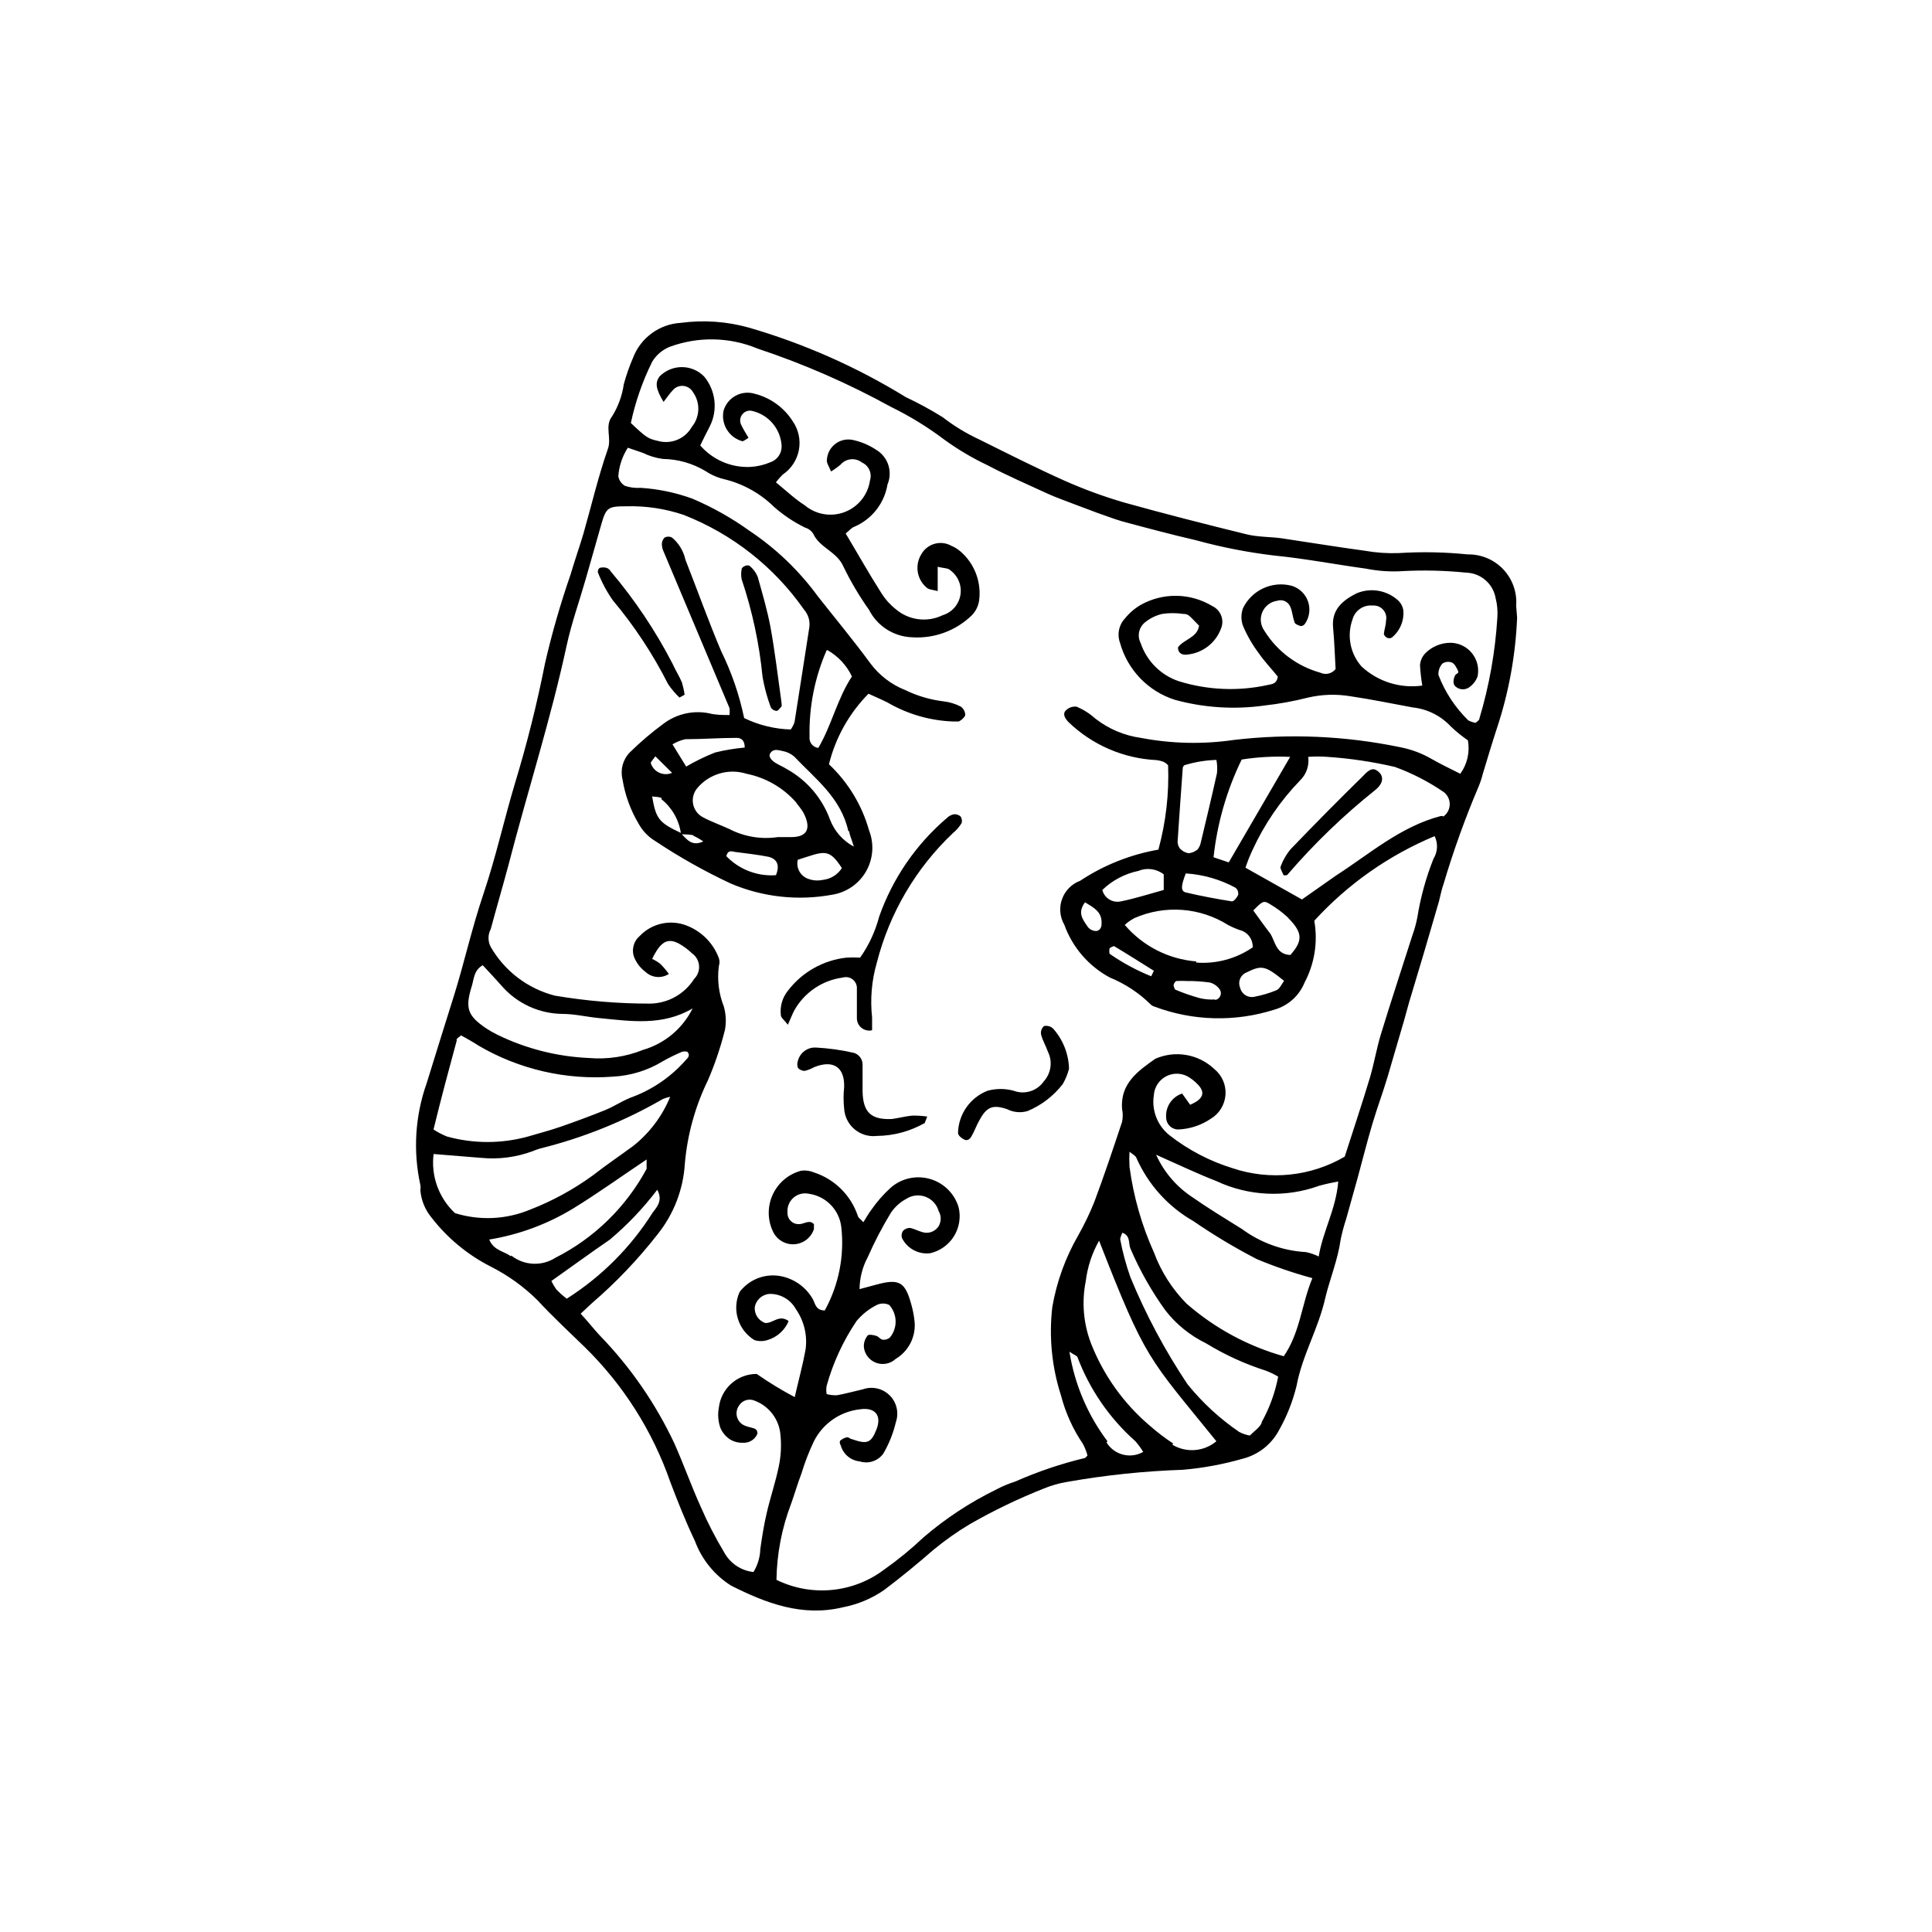 <?xml version="1.0" encoding="UTF-8"?>
<!-- Uploaded to: SVG Repo, www.svgrepo.com, Generator: SVG Repo Mixer Tools -->
<svg fill="#000000" width="800px" height="800px" version="1.1" viewBox="144 144 512 512" xmlns="http://www.w3.org/2000/svg">
 <g>
  <path d="m545.8 304.53c0.27-3.551-0.969-7.055-3.414-9.645-2.445-2.59-5.871-4.027-9.434-3.961-6.059-0.617-12.16-0.738-18.238-0.352-2.984 0.113-5.973-0.09-8.918-0.605-7.406-1.008-14.812-2.215-22.219-3.324-2.973-0.402-6.098-0.301-9.07-1.008-10.883-2.672-21.766-5.441-32.598-8.465h0.004c-5.394-1.574-10.68-3.512-15.816-5.793-7.656-3.426-15.113-7.203-22.723-10.984v0.004c-3.398-1.59-6.609-3.551-9.574-5.848-3.133-1.949-6.379-3.719-9.723-5.289-12.98-7.984-26.98-14.188-41.613-18.438-5.867-1.645-12.004-2.07-18.039-1.262-2.769 0.156-5.438 1.109-7.684 2.746-2.242 1.633-3.965 3.883-4.961 6.477-0.992 2.285-1.816 4.644-2.469 7.051-0.43 3.004-1.477 5.887-3.074 8.465-2.117 2.672 0 5.844-1.211 8.867-2.519 7.254-4.281 14.812-6.398 22.219-1.059 3.578-2.316 7.106-3.375 10.73h0.004c-2.688 7.731-4.961 15.602-6.801 23.578-2.133 10.793-4.805 21.469-8.012 31.992-2.871 9.621-5.039 19.445-8.262 29.02s-5.039 18.035-7.809 26.953c-2.453 7.793-4.887 15.602-7.305 23.426h-0.004c-3.059 8.656-3.637 17.992-1.66 26.957 0.074 0.465 0.074 0.941 0 1.41 0.215 2.578 1.199 5.035 2.82 7.051 4.227 5.512 9.629 10.004 15.82 13.152 4.59 2.32 8.789 5.344 12.441 8.965 3.93 4.281 8.262 8.262 12.445 12.344 10.246 10.02 18.023 22.285 22.723 35.82 1.914 5.039 4.082 10.531 6.5 15.566v0.004c1.805 4.891 5.168 9.051 9.57 11.84 9.27 4.684 18.895 8.363 29.727 5.742 3.906-0.758 7.613-2.316 10.883-4.586 4.484-3.375 8.816-6.953 13.047-10.629 3.059-2.531 6.312-4.824 9.723-6.852 6.301-3.606 12.852-6.754 19.602-9.422 1.941-0.797 3.969-1.375 6.043-1.715 10.156-1.801 20.426-2.879 30.734-3.223 5.356-0.461 10.652-1.441 15.82-2.922 4.156-1.051 7.672-3.812 9.672-7.609 2.078-3.68 3.637-7.629 4.633-11.738 1.512-8.113 5.793-15.113 7.609-23.277 1.211-5.039 3.324-10.078 4.082-15.516 0.387-1.84 0.871-3.656 1.461-5.441l3.023-10.832c1.309-4.734 2.469-9.473 3.879-14.207 1.41-4.734 2.82-8.414 4.082-12.645 1.258-4.231 2.922-10.078 4.332-14.812 0.656-2.266 1.211-4.535 1.914-6.75 1.109-3.828 2.316-7.609 3.426-11.438l3.93-13.453c0.402-1.562 0.707-3.223 1.258-4.734 2.602-8.75 5.695-17.344 9.27-25.746 0.453-1.094 0.824-2.223 1.109-3.375 1.211-3.981 2.418-8.062 3.727-12.043v0.004c3.137-9.461 4.934-19.312 5.344-29.273zm-276.79 100.86c0.605-1.863 0.504-4.231 2.922-5.594 1.715 1.812 3.426 3.68 5.039 5.492 4.055 4.648 9.902 7.344 16.07 7.406 3.223 0 6.5 0.805 9.723 1.109 8.363 0.805 16.777 2.168 24.789-2.57-2.637 5.332-7.387 9.316-13.098 10.98-4.555 1.836-9.469 2.578-14.359 2.168-8.414-0.363-16.664-2.453-24.234-6.144-1.043-0.504-2.055-1.078-3.023-1.715-4.887-3.324-5.641-5.289-3.828-11.133zm-4.031 14.207c0-0.402 0.605-0.656 1.211-1.211 1.512 0.855 3.125 1.715 4.637 2.719l-0.004 0.004c10.762 6.293 23.188 9.16 35.621 8.211 4.711-0.238 9.285-1.66 13.301-4.133 1.613-0.906 3.273-1.715 5.039-2.469 0.445-0.102 0.91-0.102 1.359 0 0.957 1.059 0 1.762-0.504 2.316v0.004c-3.727 4.215-8.406 7.481-13.652 9.52-2.672 0.906-5.039 2.57-7.609 3.629-3.879 1.562-7.809 3.023-11.738 4.383-2.871 1.008-5.844 1.762-8.715 2.621-7.023 1.938-14.441 1.938-21.465 0-1.25-0.504-2.445-1.129-3.574-1.867 2.062-8.461 4.129-16.121 6.195-23.727zm-6.047 30.23 12.445 1.008v-0.004c4.676 0.477 9.398-0.125 13.805-1.762 0.637-0.281 1.297-0.516 1.965-0.707 11.395-2.82 22.332-7.231 32.496-13.098 0.633-0.27 1.293-0.473 1.965-0.605-2.098 5.125-5.481 9.617-9.824 13.051-3.578 2.621-7.152 5.039-10.781 7.859-5.113 3.707-10.684 6.738-16.574 9.016-6.309 2.613-13.332 2.934-19.852 0.906-4.344-4.062-6.445-9.977-5.641-15.867zm20.453 27.105c-1.762-1.359-4.484-1.461-5.742-4.434l0.004-0.004c7.863-1.285 15.406-4.074 22.215-8.211 6.5-3.981 12.695-8.465 19.496-13v2.469h0.004c-5.461 10.148-13.902 18.379-24.184 23.578-3.625 2.316-8.32 2.07-11.688-0.602zm11.996 8.711c-0.473-0.688-0.895-1.414-1.262-2.164 5.34-3.777 10.379-7.457 15.516-10.984h0.004c4.656-3.922 8.863-8.348 12.543-13.199 1.512 2.769 0 4.484-1.211 6.047-5.801 9.199-13.582 16.996-22.77 22.82-1.016-0.754-1.957-1.598-2.82-2.519zm146.11 40.305h-0.004c-5.246-6.965-8.707-15.113-10.074-23.727 1.359 0.906 1.965 1.059 2.117 1.41 3.234 8.574 8.508 16.234 15.363 22.316 0.77 0.883 1.461 1.824 2.066 2.824-3.387 1.93-7.699 0.812-9.723-2.519zm17.434 0.605h-0.004c-2.141-1.398-4.176-2.945-6.098-4.633-6.988-5.898-12.391-13.449-15.719-21.969-1.996-5.254-2.469-10.965-1.359-16.473 0.461-3.758 1.66-7.387 3.527-10.68 12.496 32.043 13 30.781 31.086 53.152v-0.004c-3.301 2.773-8 3.137-11.691 0.91zm23.527-5.691c-0.453 1.359-2.066 2.367-3.223 3.578h-0.004c-0.984-0.172-1.938-0.496-2.824-0.961-5.16-3.523-9.777-7.781-13.703-12.645-5.957-8.918-11.02-18.402-15.113-28.312-1.164-3.285-2.074-6.652-2.719-10.078 0-0.504 0.352-1.16 0.555-1.762 2.266 0.805 1.562 2.82 2.168 4.231h-0.004c2.484 5.781 5.59 11.273 9.27 16.375 2.883 3.691 6.57 6.672 10.781 8.715 4.981 3.047 10.309 5.481 15.871 7.254 1.117 0.43 2.195 0.953 3.223 1.562-0.824 4.336-2.356 8.508-4.531 12.344zm5.793-17.434h-0.004c-9.527-2.676-18.34-7.441-25.793-13.953-3.793-3.844-6.731-8.445-8.617-13.504-3.266-7.234-5.453-14.906-6.5-22.773-0.078-1.324-0.078-2.652 0-3.981 0.906 0.754 1.613 1.059 1.812 1.613h0.004c3.109 7.07 8.406 12.949 15.113 16.777 5.394 3.707 11.016 7.07 16.828 10.078 4.789 1.996 9.703 3.68 14.711 5.035-2.922 6.953-3.227 14.613-7.809 21.012zm9.422-26.348h-0.004c-1.129-0.582-2.332-1.004-3.578-1.262-6.113-0.348-11.992-2.465-16.926-6.094-4.535-2.82-9.168-5.644-13.551-8.715h-0.004c-4.027-2.742-7.219-6.543-9.219-10.984 6.144 2.719 10.984 5.039 15.922 6.953 8.57 4.035 18.398 4.488 27.305 1.258 1.66-0.453 3.344-0.824 5.039-1.109-0.605 7.457-4.231 13.402-5.238 20.254zm32.848-116.83h-0.656c-10.68 2.769-18.941 10.078-27.859 15.82l-8.969 6.297-14.965-8.414c0.523-1.602 1.148-3.164 1.863-4.688 3.125-6.816 7.383-13.051 12.598-18.438 1.676-1.617 2.481-3.941 2.164-6.25 1.676-0.129 3.363-0.129 5.039 0 6.039 0.402 12.039 1.297 17.934 2.672 4.602 1.676 8.969 3.926 13 6.699 1.031 0.82 1.602 2.09 1.52 3.406-0.078 1.316-0.797 2.508-1.922 3.195zm-65.496 38.543v-0.004c-7.348-0.594-14.16-4.07-18.945-9.672 0.77-0.719 1.637-1.328 2.57-1.816 8.051-3.535 17.336-2.859 24.785 1.816 1.238 0.66 2.539 1.199 3.883 1.609 1.691 0.762 2.75 2.481 2.668 4.336-4.379 3.012-9.66 4.434-14.961 4.027zm5.039 10.078-0.004-0.004c-1.387 0.086-2.777-0.031-4.129-0.355-2.215-0.609-4.387-1.367-6.5-2.266 0 0-0.453-0.805-0.402-1.211 0.051-0.402 0.453-1.008 0.754-1.059v0.004c0.922-0.051 1.848-0.051 2.773 0 2.039-0.02 4.074 0.117 6.094 0.402 1.066 0.289 1.996 0.949 2.621 1.863 0.332 0.523 0.371 1.184 0.105 1.746s-0.801 0.949-1.418 1.023zm-27.91-13.652s0.957-0.605 1.16-0.453c3.527 2.117 7.004 4.332 10.48 6.5l-0.707 1.461-0.004-0.008c-3.797-1.527-7.414-3.469-10.781-5.793-0.402-0.051-0.355-1.008-0.254-1.562zm-2.019-15.371c2.637-2.543 5.938-4.289 9.523-5.039 2.25-0.938 4.828-0.594 6.75 0.906v4.133c-3.828 1.059-7.559 2.266-11.336 3.023v-0.004c-2.195 0.508-4.391-0.836-4.938-3.019zm33.504-7.305-4.031-1.359v-0.004c0.977-8.996 3.496-17.758 7.457-25.895 4.246-0.668 8.551-0.902 12.848-0.707zm2.519 8.566c-0.301 0.707-1.211 1.863-1.715 1.762-4.082-0.656-8.16-1.41-12.191-2.367-1.359-0.352-1.309-1.664 0-5.039 4.606 0.293 9.094 1.582 13.148 3.777 0.512 0.375 0.797 0.98 0.758 1.613zm-5.644-32.195c-1.359 6.144-2.82 12.242-4.281 18.34v-0.004c-0.129 0.684-0.422 1.324-0.855 1.863-0.676 0.562-1.496 0.91-2.367 1.008-0.891-0.148-1.707-0.594-2.32-1.258-0.414-0.551-0.625-1.227-0.602-1.914 0.402-6.449 0.906-12.949 1.359-19.398 0 0 0-0.402 0.402-0.754 2.762-0.852 5.625-1.324 8.516-1.41 0.219 1.16 0.27 2.348 0.148 3.527zm7.707 52.852c4.18-2.066 5.039-1.914 10.078 2.168-0.656 0.855-1.109 2.066-1.965 2.469v-0.004c-1.914 0.789-3.906 1.383-5.945 1.762-1.676 0.348-3.328-0.703-3.727-2.367-0.672-1.547 0.023-3.344 1.562-4.031zm6.402-10.383c-1.562-2.016-3.023-4.082-4.484-6.098 2.519-2.57 2.769-2.719 4.535-1.613v0.004c1.605 0.945 3.109 2.062 4.481 3.324 3.68 3.777 4.586 5.894 0.805 10.078-3.875-0.152-3.977-3.629-5.336-5.695zm55.418-56.879c0 0.402-0.605 0.656-0.957 1.059-0.688-0.113-1.352-0.332-1.965-0.656-3.477-3.394-6.176-7.504-7.91-12.039-0.066-1.109 0.312-2.199 1.059-3.023 0.746-0.496 1.688-0.59 2.519-0.254 0.707 0.301 1.16 1.258 1.562 2.066 0.402 0.805-0.301 0.805-0.605 1.16-0.301 0.352-1.059 2.266 0 3.125v-0.004c1.105 0.984 2.773 0.984 3.879 0 0.91-0.691 1.594-1.637 1.965-2.719 0.43-2.125-0.094-4.332-1.434-6.039-1.336-1.703-3.356-2.738-5.519-2.828-2.609-0.07-5.129 0.953-6.953 2.82-0.801 0.852-1.281 1.957-1.359 3.125 0.102 1.805 0.305 3.606 0.605 5.391-5.844 0.816-11.742-1.031-16.074-5.039-3.035-3.406-3.961-8.203-2.418-12.496 0.652-2.379 2.938-3.938 5.391-3.676 1.059-0.078 2.086 0.355 2.773 1.16 0.688 0.805 0.949 1.891 0.703 2.922 0 1.16-0.453 2.266-0.555 3.426 0 0.301 0.453 0.855 0.805 1.008h0.004c0.395 0.203 0.863 0.203 1.258 0 2.211-1.77 3.367-4.543 3.074-7.356-0.16-0.918-0.598-1.766-1.262-2.422-2.996-2.793-7.359-3.566-11.133-1.965-3.68 1.863-6.699 4.332-6.195 9.168 0.352 3.727 0.453 7.457 0.656 10.883l-0.004 0.004c-0.961 1.242-2.664 1.641-4.078 0.957-6.16-1.723-11.445-5.695-14.812-11.137-1.023-1.434-1.219-3.301-0.516-4.918 0.699-1.617 2.195-2.754 3.941-2.992 1.402-0.477 2.934 0.234 3.477 1.613 0.555 1.258 0.605 2.719 1.109 4.031 0 0.504 1.008 0.855 1.613 1.059h-0.004c0.465 0.008 0.902-0.219 1.16-0.605 1.203-1.734 1.5-3.941 0.801-5.938-0.695-1.992-2.305-3.531-4.328-4.137-5.168-1.355-10.57 1.137-12.898 5.941-0.555 1.516-0.555 3.176 0 4.688 1.098 2.578 2.5 5.016 4.184 7.254 1.562 2.266 3.527 4.281 5.039 6.195-0.301 2.016-1.613 1.965-2.672 2.215v0.004c-7.812 1.711-15.938 1.363-23.578-1.008-4.75-1.598-8.477-5.324-10.078-10.074-1.039-1.973-0.457-4.41 1.363-5.695 1.273-0.996 2.754-1.699 4.332-2.066 1.836-0.273 3.703-0.273 5.543 0 1.512 0 1.562 0.453 4.231 3.125-0.504 3.223-4.031 3.578-5.594 5.742 0 1.715 1.309 2.066 2.418 1.914 4.059-0.375 7.539-3.035 8.969-6.852 0.973-2.281-0.027-4.926-2.266-5.992-2.848-1.727-6.098-2.672-9.426-2.731-3.328-0.062-6.609 0.758-9.52 2.375-1.621 0.938-3.059 2.168-4.231 3.629-1.625 1.727-2.133 4.223-1.309 6.449 1.984 7.176 7.461 12.863 14.559 15.113 7.707 2.109 15.766 2.625 23.68 1.512 3.922-0.438 7.812-1.145 11.637-2.117 3.652-0.844 7.438-0.965 11.137-0.352 5.543 0.805 11.035 1.965 16.574 2.973 3.856 0.414 7.434 2.203 10.074 5.039 1.406 1.348 2.926 2.578 4.535 3.676 0.566 3.109-0.164 6.309-2.016 8.867-2.57-1.309-5.039-2.469-7.508-3.879-2.621-1.527-5.481-2.602-8.461-3.172-14.48-3.004-29.348-3.648-44.035-1.918-8.203 1.195-16.547 1.008-24.688-0.551-4.352-0.609-8.465-2.348-11.938-5.039-1.492-1.344-3.195-2.434-5.039-3.227-1.113-0.137-2.223 0.277-2.973 1.109-0.805 0.957 0 2.117 0.805 2.973 6.289 6.062 14.555 9.641 23.277 10.078 0.691 0.07 1.371 0.242 2.016 0.504 0.414 0.223 0.785 0.512 1.109 0.855 0.285 7.543-0.582 15.086-2.57 22.367-7.414 1.293-14.484 4.106-20.758 8.266-2.231 0.836-3.977 2.609-4.781 4.848-0.809 2.242-0.586 4.723 0.602 6.789 2.164 6 6.469 10.988 12.09 14.004 3.981 1.621 7.609 4 10.68 7.004 0.312 0.34 0.715 0.582 1.16 0.707 10.176 3.812 21.336 4.098 31.691 0.805 3.656-1.02 6.637-3.684 8.059-7.203 2.652-5.023 3.559-10.781 2.57-16.375 8.871-9.707 19.754-17.355 31.891-22.418 0.938 1.914 0.824 4.18-0.301 5.992-2 5.016-3.438 10.238-4.285 15.57-0.312 1.609-0.75 3.191-1.309 4.734-2.769 8.664-5.644 17.383-8.312 26.098-1.16 3.777-1.812 7.758-2.922 11.539-2.168 7.203-4.535 14.258-6.699 21.008h-0.004c-8.984 5.25-19.801 6.371-29.672 3.074-6.059-1.863-11.73-4.816-16.727-8.719-3.207-2.531-4.805-6.59-4.184-10.629 0.133-2.051 1.285-3.898 3.074-4.914 1.785-1.016 3.965-1.062 5.793-0.125 1.027 0.578 1.961 1.309 2.773 2.168 2.117 2.168 1.461 3.93-2.016 5.391l-2.117-2.973c-2.758 0.906-4.519 3.609-4.231 6.5 0.082 1.711 1.508 3.051 3.223 3.019 3.062-0.125 6.027-1.102 8.566-2.82 2.269-1.344 3.734-3.719 3.926-6.348 0.191-2.633-0.918-5.191-2.969-6.852-2.051-1.938-4.621-3.227-7.398-3.711-2.781-0.484-5.637-0.141-8.219 0.992-4.434 3.125-9.371 6.5-8.816 13.301h-0.004c0.23 1.129 0.23 2.293 0 3.426-2.367 7.106-4.734 14.207-7.356 21.211v-0.004c-1.215 3.031-2.629 5.977-4.231 8.82-3.406 5.887-5.746 12.336-6.902 19.043-0.922 7.902-0.129 15.906 2.316 23.477 1.188 4.566 3.148 8.895 5.797 12.797 0.527 0.973 0.934 2.004 1.207 3.074-0.352 0.352-0.504 0.605-0.656 0.656v-0.004c-6.336 1.52-12.527 3.613-18.488 6.25-1.742 0.547-3.426 1.254-5.039 2.113-6.945 3.394-13.43 7.66-19.293 12.699-3.238 3.062-6.688 5.891-10.328 8.461-4.043 3.074-8.863 4.961-13.918 5.449-5.051 0.488-10.145-0.438-14.699-2.676 0.105-6.894 1.418-13.715 3.879-20.152 0.957-2.672 1.715-5.34 2.719-7.961 0.895-2.949 2.004-5.832 3.328-8.617 2.371-4.699 6.957-7.883 12.191-8.461 4.031-0.605 5.844 1.613 4.383 5.34-1.461 3.727-2.57 3.93-6.5 2.57-0.402 0-0.855-0.555-1.258-0.504-0.633 0.109-1.227 0.387-1.715 0.805-0.301 0-0.352 0.906 0 1.309 0.621 2.34 2.629 4.047 5.039 4.285 2.309 0.738 4.832-0.098 6.246-2.066 1.516-2.59 2.637-5.394 3.324-8.312 0.871-2.492 0.234-5.262-1.637-7.121-1.871-1.859-4.641-2.481-7.129-1.598-2.266 0.504-4.535 1.16-6.801 1.562-0.934 0.047-1.867-0.059-2.769-0.301-0.137-0.734-0.137-1.484 0-2.219 1.699-6.098 4.371-11.879 7.91-17.129 1.48-1.785 3.316-3.242 5.391-4.281 1.035-0.496 2.238-0.496 3.273 0 2.191 2.426 2.277 6.09 0.203 8.613-0.512 0.453-1.188 0.672-1.867 0.605-0.605 0-1.109-0.805-1.715-1.008-0.605-0.203-2.215-0.555-2.418 0h0.004c-0.691 0.887-1.016 2.004-0.906 3.125 0.266 1.852 1.539 3.406 3.309 4.031 1.766 0.621 3.731 0.215 5.106-1.059 3.356-2.004 5.305-5.723 5.035-9.625-0.152-1.707-0.473-3.394-0.957-5.035-1.613-5.793-3.223-6.648-9.168-5.039l-4.484 1.207c0.027-2.953 0.77-5.859 2.168-8.461 1.785-4.062 3.84-8 6.144-11.789 1.043-1.539 2.445-2.801 4.082-3.68 1.516-0.98 3.406-1.18 5.094-0.547 1.688 0.637 2.977 2.035 3.469 3.773 0.73 1.242 0.73 2.785 0 4.027-0.922 1.445-2.699 2.086-4.332 1.562-1.109-0.301-2.168-0.906-3.273-1.109-0.684-0.008-1.34 0.266-1.812 0.758-0.398 0.555-0.512 1.266-0.305 1.914 1.391 2.805 4.402 4.422 7.508 4.031 2.617-0.609 4.887-2.242 6.297-4.531 1.406-2.289 1.844-5.047 1.211-7.66-1.102-3.66-4.004-6.496-7.684-7.516-3.68-1.023-7.625-0.09-10.453 2.477-1.891 1.738-3.578 3.68-5.039 5.793-0.707 0.906-1.211 1.914-2.066 3.223-0.656-0.754-1.309-1.109-1.461-1.664v0.004c-1.828-5.477-6.148-9.758-11.637-11.539-1.066-0.449-2.231-0.605-3.379-0.453-3.352 0.883-6.129 3.227-7.562 6.379-1.438 3.156-1.379 6.789 0.16 9.895 1.059 2.121 3.297 3.387 5.66 3.211 2.363-0.176 4.387-1.762 5.121-4.016v-1.309c-1.258-1.309-2.57 0-3.93 0v-0.004c-0.82 0.043-1.621-0.258-2.203-0.832-0.586-0.574-0.902-1.371-0.871-2.188-0.141-1.48 0.426-2.934 1.527-3.93 1.102-0.992 2.609-1.402 4.062-1.109 4.582 0.617 8.156 4.273 8.668 8.867 0.855 7.633-0.676 15.34-4.383 22.066-2.367 0-2.519-1.762-3.125-2.922-1.742-3.109-4.731-5.328-8.211-6.098-4.231-0.938-8.621 0.676-11.234 4.133-2.094 4.633-0.41 10.098 3.93 12.746 1.113 0.352 2.309 0.352 3.426 0 2.543-0.738 4.621-2.594 5.641-5.039-2.519-1.863-4.18 0.656-6.195 0.504-1.812-0.602-2.965-2.383-2.773-4.281 0.387-1.898 1.996-3.305 3.93-3.426 2.887-0.043 5.559 1.504 6.953 4.031 2.18 3.125 3.098 6.957 2.57 10.73-0.754 4.133-1.863 8.16-2.871 12.594-3.481-1.84-6.848-3.894-10.078-6.144-5.106-0.012-9.41 3.797-10.023 8.867-0.344 1.816-0.207 3.691 0.402 5.441 0.555 1.285 1.484 2.375 2.672 3.121 0.992 0.578 2.125 0.855 3.273 0.809 1.68 0.121 3.25-0.855 3.879-2.418 0-1.41-1.008-1.359-1.863-1.664-0.664-0.133-1.309-0.355-1.914-0.656-0.852-0.488-1.461-1.309-1.68-2.266-0.219-0.957-0.031-1.961 0.52-2.773 0.855-1.465 2.68-2.055 4.231-1.359 3.848 1.461 6.504 5.016 6.805 9.121 0.277 2.777 0.121 5.582-0.453 8.312-0.855 4.133-2.215 8.113-3.176 12.242-0.754 3.176-1.258 6.398-1.715 9.621-0.062 2.156-0.688 4.258-1.812 6.098-3.316-0.359-6.242-2.344-7.809-5.289-2.289-3.809-4.328-7.766-6.098-11.84-2.519-5.543-4.535-11.285-7.004-16.828h0.004c-4.977-10.625-11.684-20.344-19.852-28.766-1.613-1.715-3.023-3.578-5.039-5.742l2.973-2.769v-0.004c6.402-5.504 12.242-11.629 17.434-18.289 4.273-5.336 6.789-11.867 7.203-18.691 0.668-7.703 2.75-15.219 6.148-22.168 1.848-4.305 3.344-8.754 4.484-13.301 0.375-2.062 0.27-4.18-0.305-6.195-1.344-3.406-1.797-7.102-1.309-10.73 0.223-0.672 0.223-1.398 0-2.066-1.574-4.246-5.012-7.531-9.32-8.918-4.164-1.285-8.695-0.094-11.688 3.074-1.668 1.426-2.219 3.769-1.363 5.793 0.648 1.48 1.672 2.766 2.973 3.727 1.695 1.551 4.223 1.758 6.148 0.504-0.68-0.949-1.438-1.844-2.269-2.668-0.664-0.523-1.391-0.965-2.164-1.312 2.266-4.684 4.133-5.644 7.152-4.031v0.004c1.23 0.688 2.363 1.535 3.375 2.516 1.09 0.75 1.785 1.945 1.902 3.262 0.117 1.312-0.359 2.613-1.297 3.543-2.547 4.031-6.969 6.5-11.738 6.547-8.441 0.008-16.867-0.703-25.191-2.113-7.164-1.844-13.281-6.492-16.977-12.898-0.789-1.48-0.789-3.258 0-4.738 1.512-5.644 3.176-11.285 4.684-16.93 5.039-19.496 11.234-38.691 15.469-58.391 1.309-5.945 3.375-11.688 5.039-17.531 1.359-4.684 2.672-9.422 4.031-14.156s1.762-5.039 6.75-5.039c5.133-0.141 10.246 0.629 15.113 2.269 12.922 5.047 24.055 13.812 31.992 25.191 1.07 1.25 1.566 2.898 1.359 4.531-1.309 8.312-2.57 16.676-3.93 25.191-0.234 0.703-0.574 1.363-1.008 1.965-4.281-0.121-8.488-1.152-12.344-3.023-1.277-6.144-3.324-12.102-6.094-17.734-3.375-7.961-6.297-16.172-9.473-24.234v0.004c-0.5-2.312-1.762-4.387-3.578-5.894-0.602-0.301-1.309-0.301-1.914 0-0.496 0.469-0.773 1.129-0.754 1.812 0.023 0.699 0.195 1.387 0.504 2.016l17.434 41.414h-0.004c0.07 0.602 0.07 1.211 0 1.812-1.812 0-3.629 0-5.391-0.453-4.195-0.848-8.551 0.121-11.992 2.668-3.203 2.348-6.234 4.926-9.066 7.711-1.816 1.879-2.539 4.562-1.914 7.102 0.664 4.168 2.117 8.168 4.281 11.789 1.02 1.867 2.516 3.43 4.332 4.535 6.422 4.281 13.16 8.07 20.152 11.336 8.473 3.582 17.809 4.598 26.855 2.922 3.758-0.605 7.043-2.883 8.934-6.188 1.887-3.309 2.18-7.293 0.789-10.84-1.883-6.703-5.559-12.766-10.629-17.535 1.742-7.059 5.363-13.52 10.477-18.691 1.512 0.707 3.223 1.41 5.039 2.316v0.004c5.289 3.086 11.262 4.816 17.383 5.035h1.41c0.352 0 1.715-1.059 1.812-1.715v0.004c-0.027-0.879-0.453-1.695-1.16-2.219-1.441-0.754-3.016-1.234-4.633-1.41-3.5-0.426-6.906-1.43-10.078-2.973-3.715-1.461-6.945-3.941-9.32-7.152-4.434-6.047-9.219-11.789-13.855-17.684-4.977-6.816-11.113-12.699-18.137-17.383-4.707-3.383-9.777-6.238-15.113-8.512-4.406-1.605-9.023-2.574-13.703-2.875-1.398 0.098-2.797-0.074-4.133-0.504-0.961-0.535-1.629-1.48-1.812-2.566 0.191-2.691 1.059-5.293 2.519-7.559l3.981 1.359c1.68 0.828 3.484 1.371 5.34 1.613 3.981 0.059 7.875 1.172 11.285 3.223 1.535 1.023 3.242 1.758 5.039 2.168 4.965 1.223 9.508 3.766 13.148 7.356 2.469 2.168 5.211 3.996 8.16 5.441 0.895 0.258 1.664 0.828 2.168 1.613 1.715 3.777 6.297 4.734 8.012 8.715 1.945 4.008 4.219 7.852 6.801 11.488 2.176 4.277 6.488 7.047 11.285 7.254 5.938 0.422 11.773-1.723 16.02-5.894 1.117-1.184 1.793-2.711 1.914-4.332 0.473-4.754-1.406-9.441-5.035-12.547-0.707-0.609-1.508-1.102-2.367-1.461-2.812-1.586-6.375-0.594-7.961 2.219-1.805 2.894-1.203 6.672 1.41 8.867 0.605 0.555 1.664 0.555 2.922 0.906v-6.449c1.41 0.402 2.769 0.301 3.375 0.957 2.055 1.52 3.074 4.066 2.637 6.582s-2.258 4.57-4.703 5.309c-4.121 1.996-9.039 1.344-12.492-1.664-1.477-1.168-2.738-2.582-3.731-4.18-3.223-5.039-6.246-10.43-9.473-15.82 0.957-0.754 1.562-1.562 2.367-1.812l0.004-0.004c4.617-2.004 7.898-6.215 8.715-11.184 1.441-3.406 0.125-7.356-3.074-9.219-1.941-1.285-4.113-2.176-6.398-2.621-1.641-0.266-3.316 0.203-4.586 1.277-1.27 1.074-2.004 2.652-2.012 4.316 0 0.754 0.605 1.562 1.109 2.82h-0.004c0.887-0.535 1.73-1.145 2.519-1.812 1.441-1.68 3.953-1.926 5.695-0.555 1.785 0.805 2.695 2.812 2.113 4.684-0.527 3.816-3.086 7.039-6.68 8.422-3.59 1.383-7.652 0.703-10.598-1.77-2.621-1.664-4.938-3.879-7.66-6.098 0.555-0.73 1.16-1.418 1.812-2.062 2.25-1.512 3.793-3.867 4.285-6.531 0.496-2.66-0.105-5.41-1.664-7.629-2.309-3.617-5.914-6.215-10.074-7.254-1.711-0.508-3.559-0.305-5.113 0.57-1.559 0.871-2.695 2.34-3.152 4.066-0.648 3.559 1.543 7.019 5.039 7.957 0.301 0 0.754-0.402 1.613-0.906-0.656-1.109-1.359-2.215-1.914-3.375-0.445-0.844-0.395-1.859 0.129-2.656 0.523-0.797 1.438-1.246 2.391-1.172 4.516 0.863 7.875 4.68 8.16 9.27 0.109 1.949-1.082 3.734-2.922 4.383-1.711 0.734-3.535 1.16-5.391 1.262-5.055 0.223-9.934-1.875-13.25-5.695 0.855-1.762 1.664-3.426 2.519-5.039 2.176-4.297 1.602-9.477-1.461-13.199-1.559-1.613-3.703-2.523-5.945-2.523-2.242 0-4.387 0.91-5.945 2.523-1.16 1.664-0.957 3.273 1.109 6.699 0.906-1.16 1.613-2.215 2.469-3.125v0.004c0.699-0.809 1.75-1.227 2.812-1.113 1.066 0.109 2.008 0.73 2.527 1.668 1.977 2.773 1.855 6.531-0.305 9.168-1.777 3.184-5.508 4.731-9.016 3.731-2.621-0.605-2.973-0.805-7.152-4.734l-0.004-0.004c1.199-5.621 3.094-11.07 5.644-16.223 1.082-1.805 2.727-3.203 4.684-3.981 7.562-2.781 15.895-2.602 23.328 0.504 12.199 4.059 24.004 9.219 35.266 15.418 5.023 2.457 9.801 5.391 14.258 8.766 3.598 2.598 7.426 4.859 11.438 6.75 5.039 2.672 10.531 5.039 15.871 7.508 2.316 1.059 4.734 1.863 7.152 2.82l5.894 2.215c2.215 0.754 4.383 1.613 6.602 2.266 6.551 1.762 13.148 3.527 19.699 5.039v0.004c6.773 1.852 13.68 3.199 20.656 4.031 8.16 0.805 16.223 2.367 24.336 3.477h-0.004c3.199 0.641 6.469 0.863 9.723 0.652 5.613-0.293 11.238-0.16 16.828 0.406 3.891 0.113 7.16 2.961 7.809 6.801 0.418 1.645 0.57 3.344 0.453 5.039-0.555 9.121-2.16 18.148-4.785 26.902zm-101.47 56.223c-0.875 0.016-1.711-0.375-2.266-1.055-1.211-1.812-2.922-3.727-0.754-6.551 2.316 1.41 4.231 2.418 4.383 5.039 0.047 0.906 0.047 2.316-1.363 2.566zm-65.496-26.449c0 0.855 0.504 1.715 1.211 4.082-2.883-1.535-5.121-4.055-6.297-7.106-2.078-5.723-6.156-10.504-11.488-13.449-0.957-0.605-2.066-1.059-3.023-1.664-0.957-0.605-2.066-1.664-1.211-2.719 0.855-1.059 2.066-0.605 3.074-0.402h0.004c1.152 0.191 2.234 0.695 3.121 1.461 5.594 5.894 12.445 10.98 14.359 19.797zm-5.742-47.961c2.809 1.605 5.059 4.031 6.449 6.953-3.879 5.844-5.391 13-8.918 18.941-1.457-0.184-2.496-1.512-2.316-2.973-0.176-7.879 1.371-15.703 4.535-22.922zm-13.199 49.523c-4.418 0.652-8.934-0.105-12.898-2.164-2.316-1.059-4.734-1.914-7.004-3.125h0.004c-1.32-0.715-2.254-1.98-2.543-3.449-0.293-1.473 0.086-2.996 1.031-4.16 3.18-3.856 8.383-5.391 13.148-3.879 5.051 1.012 9.637 3.648 13.047 7.508 0.656 0.957 1.461 1.812 2.016 2.82 1.812 3.477 1.664 6.5-3.375 6.449zm-0.301 10.078c-4.984 0.418-9.891-1.434-13.352-5.039 0.453-1.715 1.461-1.258 2.316-1.109 2.973 0.402 5.996 0.707 8.969 1.309 2.164 0.605 2.973 2.168 1.863 4.891zm-30.582-20.152c2.797 2.227 4.648 5.43 5.188 8.965-5.793-2.719-6.602-3.727-7.609-9.672 0.91 0.152 1.918 0.051 2.574 0.504zm-2.82-9.473c0-0.352 0.656-1.008 1.258-1.863l4.434 4.383c-1.109 0.48-2.375 0.457-3.465-0.066-1.094-0.52-1.906-1.488-2.227-2.656zm5.793-5.039c1.051-0.621 2.188-1.082 3.375-1.359 4.535 0 9.07-0.352 13.602-0.352 1.211 0 2.168 0.605 2.168 2.57v-0.004c-2.648 0.238-5.277 0.676-7.859 1.312-2.644 1.043-5.203 2.289-7.66 3.727zm5.543 24.234c0.922 0.414 1.797 0.922 2.617 1.512-3.023 1.359-4.281-0.504-5.691-1.914 1.027 0.004 2.055 0.086 3.074 0.25zm27.711 6.348c6.953-2.215 8.113-3.223 11.637 2.215-1.121 1.754-2.973 2.902-5.039 3.125-1.367 0.297-2.789 0.172-4.082-0.352-2.027-0.82-3.113-3.035-2.519-5.141z"/>
  <path d="m398.59 360.4c-0.484-0.457-1.148-0.68-1.812-0.605-0.684 0.133-1.316 0.469-1.812 0.957-8.207 6.992-14.414 16.031-17.988 26.199-1.016 3.883-2.723 7.551-5.035 10.832-1.211-0.074-2.422-0.074-3.629 0-6.129 0.672-11.719 3.82-15.465 8.715-1.496 1.816-2.188 4.164-1.918 6.5 0 0.707 0.906 1.309 1.863 2.57 0.805-1.762 1.16-2.769 1.664-3.727 2.652-4.793 7.418-8.047 12.848-8.77 0.926-0.285 1.934-0.094 2.691 0.512 0.758 0.605 1.164 1.547 1.086 2.512v7.707 0.004c-0.012 1.008 0.441 1.965 1.23 2.594 0.789 0.629 1.82 0.863 2.801 0.629v-3.375c-0.539-4.891-0.113-9.836 1.262-14.562 3.352-13.133 10.355-25.043 20.203-34.359 0.898-0.734 1.668-1.621 2.266-2.617 0.156-0.582 0.066-1.203-0.254-1.715z"/>
  <path d="m380.35 440.55c-5.543 0.25-7.656-1.812-7.758-7.356v-6.953h-0.004c0.062-1.477-0.895-2.809-2.316-3.223-3.312-0.762-6.684-1.234-10.074-1.41-2.199-0.098-4.172 1.348-4.738 3.477-0.23 0.617-0.23 1.297 0 1.914 0.449 0.5 1.09 0.793 1.766 0.805 0.898-0.215 1.762-0.555 2.566-1.008 5.039-2.016 8.113 0 7.91 5.391-0.199 1.844-0.199 3.699 0 5.543 0.113 2.144 1.105 4.148 2.75 5.531 1.641 1.387 3.785 2.027 5.918 1.773 4.453-0.043 8.824-1.223 12.695-3.426 0 0 0.301-0.805 0.656-1.715-1.305-0.176-2.617-0.262-3.93-0.25-1.766 0.152-3.578 0.656-5.441 0.906z"/>
  <path d="m420.66 415.92c-0.637 0.57-0.922 1.434-0.758 2.269 0.402 1.562 1.258 2.973 1.812 4.535v-0.004c1.281 2.602 0.84 5.719-1.105 7.859-1.785 2.566-5.09 3.586-8.012 2.469-2.242-0.605-4.609-0.605-6.852 0-4.641 1.797-7.746 6.211-7.859 11.188 0 0.707 1.008 1.461 1.762 1.812 0.754 0.352 1.461-0.301 1.715-0.754 0.855-1.41 1.359-2.973 2.168-4.383 1.914-3.527 3.477-4.281 7.356-2.973l-0.004-0.004c1.684 0.863 3.633 1.043 5.441 0.504 3.676-1.535 6.887-4 9.32-7.152 0.742-1.277 1.305-2.648 1.664-4.082-0.113-3.93-1.613-7.695-4.231-10.629-0.648-0.605-1.555-0.852-2.418-0.656z"/>
  <path d="m346.09 323.42c0.48 2.731 1.207 5.414 2.168 8.012 0.316 0.57 0.91 0.934 1.562 0.957 0.453 0 0.906-0.805 1.211-1.059 0.301-0.25 0-1.258 0-1.715-0.906-6.449-1.664-12.898-2.82-19.297-0.855-4.586-2.168-9.02-3.426-13.504l-0.004 0.004c-0.434-1.047-1.105-1.98-1.965-2.719-0.504-0.656-2.168 0-2.266 0.707-0.18 0.898-0.18 1.82 0 2.719 2.82 8.395 4.68 17.082 5.539 25.895z"/>
  <path d="m324.07 328.86 1.359-0.754c-0.152-1.094-0.387-2.168-0.703-3.227-0.707-1.715-1.762-3.324-2.519-5.039v0.004c-4.523-8.734-10.016-16.934-16.375-24.438-0.234-0.418-0.609-0.738-1.059-0.906-0.609-0.176-1.254-0.176-1.863 0-0.371 0.281-0.547 0.754-0.453 1.211 1.016 2.598 2.332 5.066 3.93 7.356 5.723 6.82 10.641 14.273 14.66 22.219 0.875 1.297 1.891 2.496 3.023 3.574z"/>
  <path d="m505.25 349.62c-6.516 6.383-12.914 12.848-19.195 19.398-1.188 1.418-2.109 3.039-2.723 4.785 0 0.555 0.555 1.461 0.855 2.168 0.707 0 1.008 0 1.16-0.352v-0.004c7-8.125 14.742-15.578 23.125-22.266 2.016-1.613 2.316-3.426 1.008-4.684-1.309-1.262-2.367-1.113-4.231 0.953z"/>
 </g>
</svg>